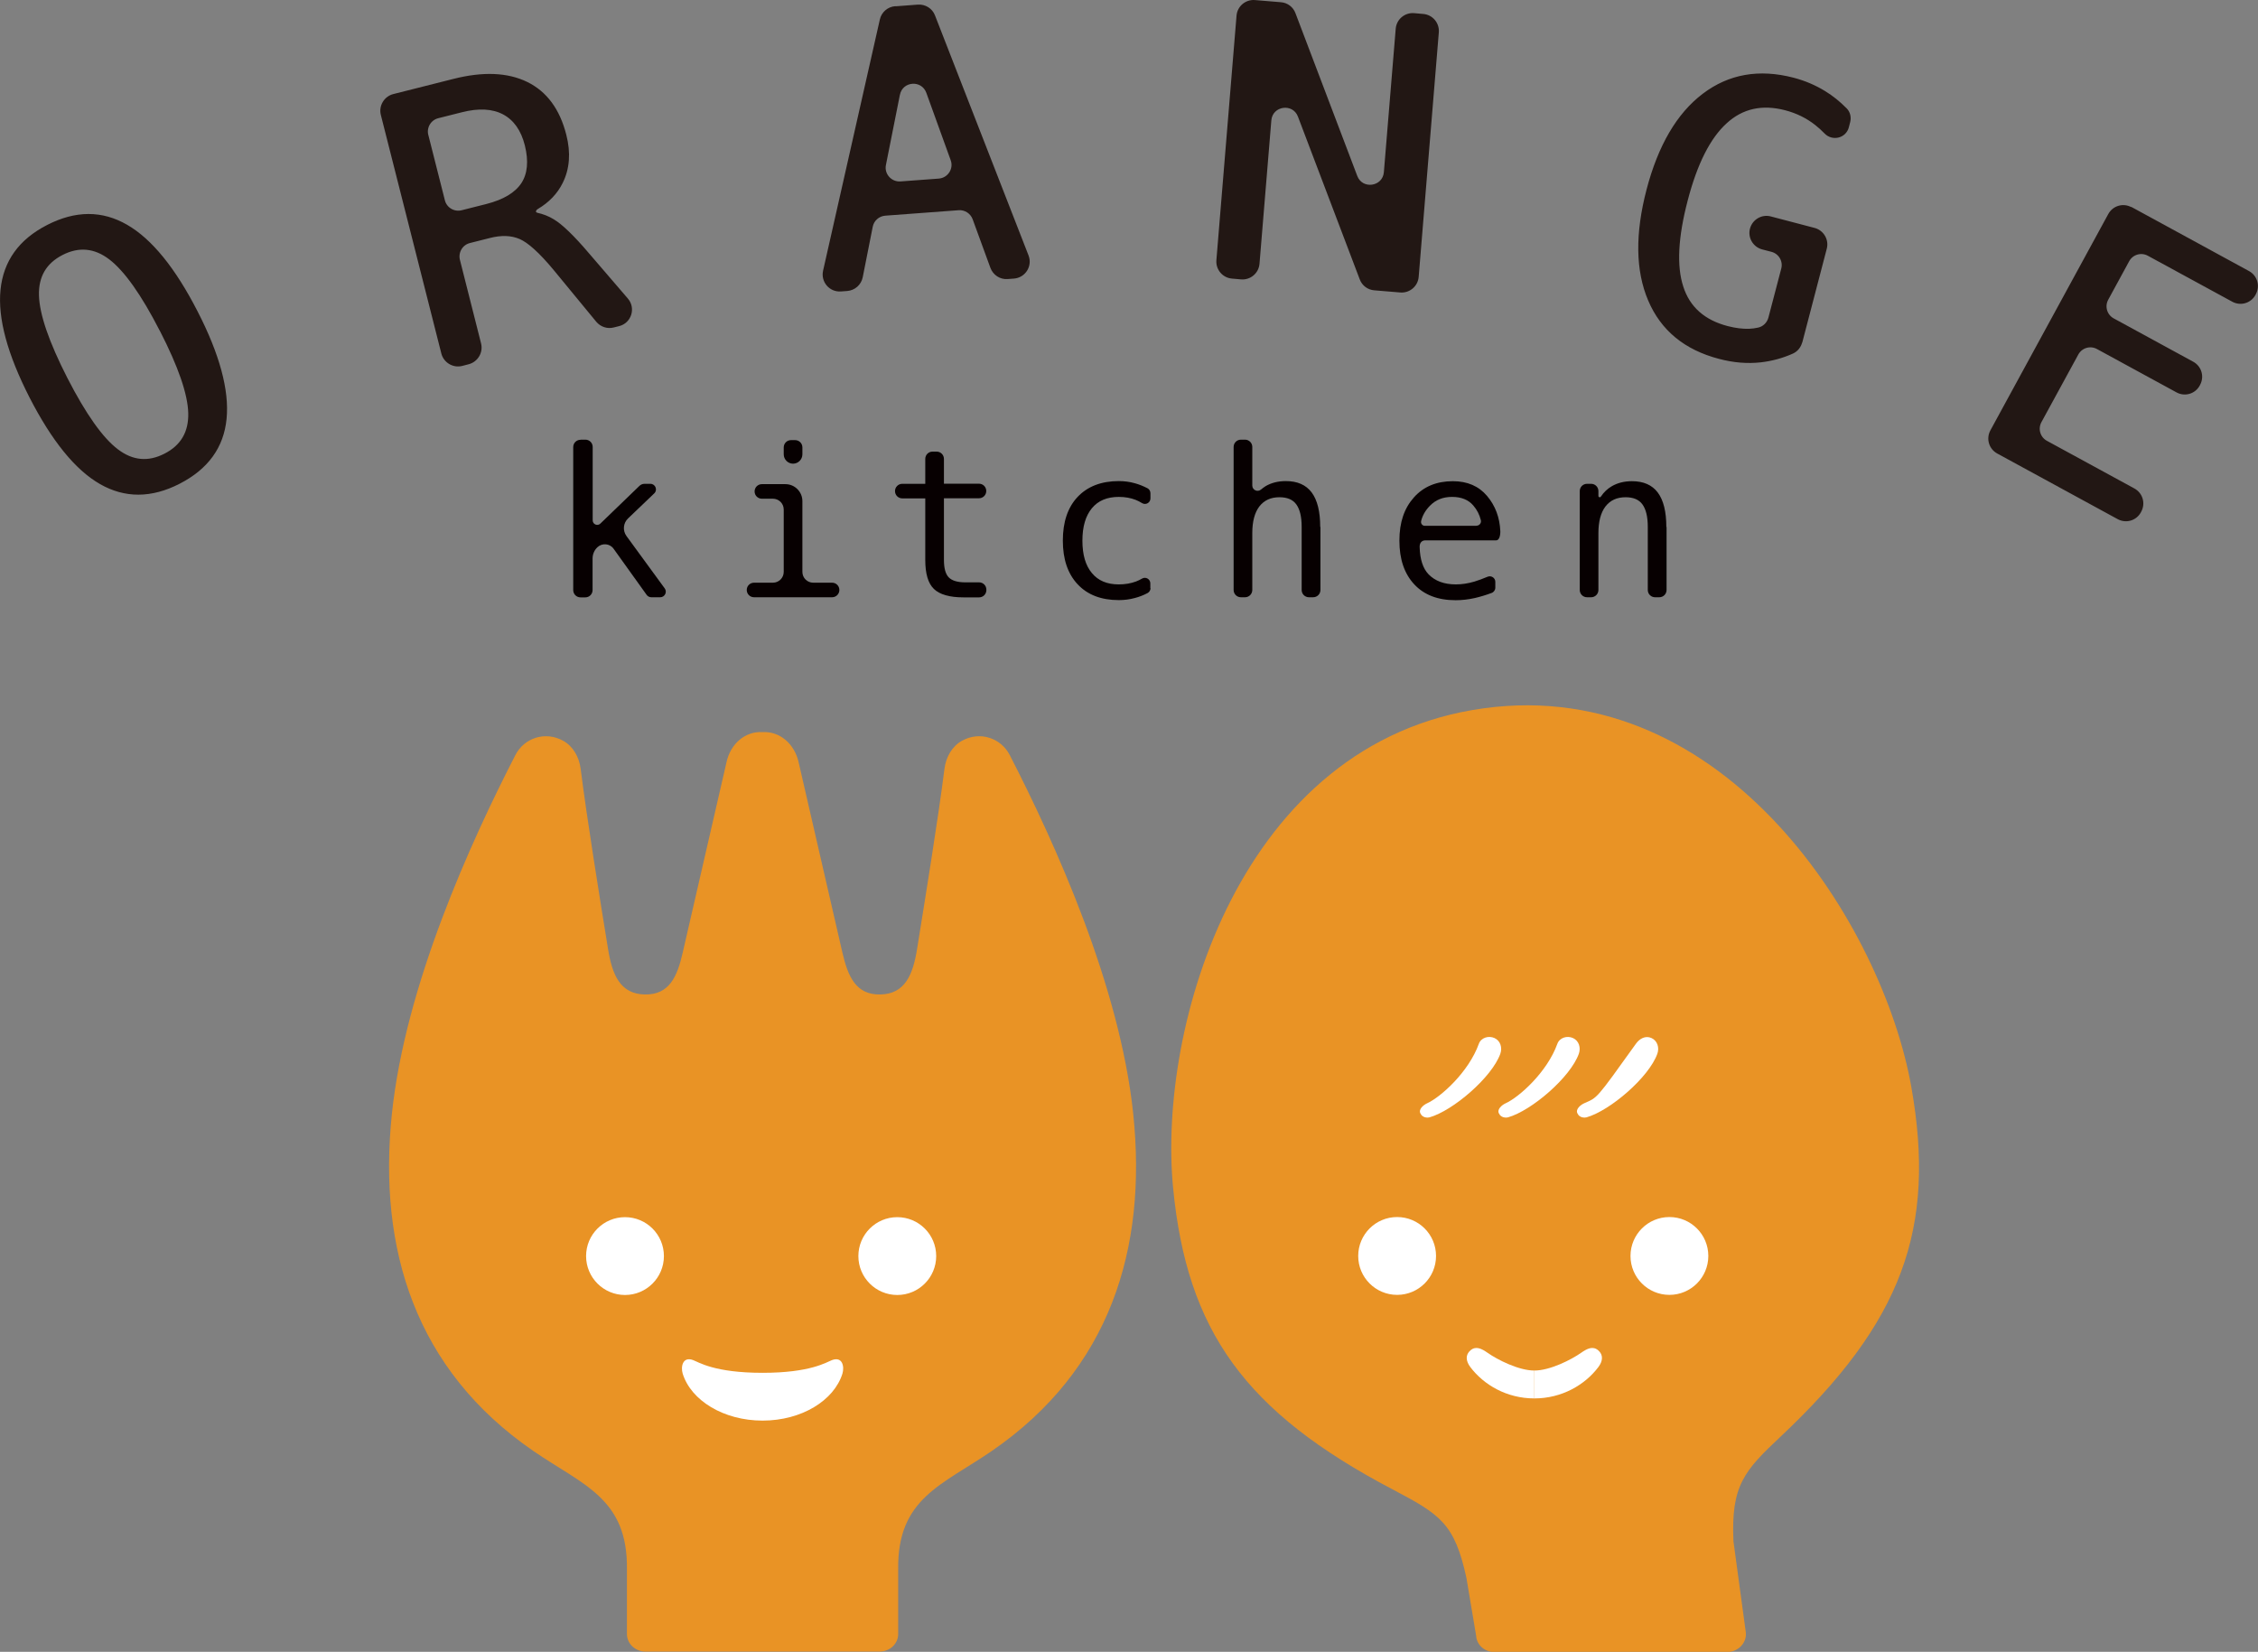<?xml version="1.0" encoding="UTF-8"?>
<svg id="_レイヤー_2" data-name="レイヤー 2" xmlns="http://www.w3.org/2000/svg" viewBox="0 0 198.45 145.17">
  <rect x="0" y="0" width="198.45" height="145.17" fill="#808080" stroke="none"/>
  <defs>
    <style>
      .cls-1 {
        fill: #fff;
      }

      .cls-2 {
        fill: #e99325;
      }

      .cls-3 {
        fill: #070001;
      }

      .cls-4 {
        fill: #221714;
        stroke: #221714;
        stroke-linecap: round;
        stroke-linejoin: round;
        stroke-width: .29px;
      }
    </style>
  </defs>
  <g id="_レイヤー_1-2" data-name="レイヤー 1">
    <g>
      <path class="cls-4" d="M17.23,27.42c1.94,3.77,2.78,6.9,2.54,9.37-.24,2.47-1.59,4.33-4.04,5.59s-4.74,1.26-6.88.03-4.18-3.75-6.13-7.55C.79,31.08-.06,27.95.19,25.48s1.58-4.33,4.02-5.58c2.45-1.26,4.75-1.26,6.89-.02,2.15,1.24,4.19,3.76,6.13,7.54ZM14.17,29c-1.63-3.18-3.13-5.29-4.48-6.32-1.35-1.03-2.78-1.16-4.26-.4-1.48.76-2.2,1.99-2.15,3.69s.89,4.14,2.52,7.33c1.63,3.17,3.12,5.28,4.47,6.3,1.35,1.03,2.77,1.16,4.25.4,1.49-.76,2.21-1.99,2.17-3.69-.04-1.69-.88-4.13-2.52-7.32Z"/>
      <path class="cls-4" d="M47.19,18.84c.5.11.97.29,1.41.56.73.44,1.75,1.42,3.05,2.95l3.42,3.98c.66.76.28,1.95-.69,2.19l-.48.12c-.51.13-1.04-.05-1.38-.45l-3.78-4.59c-1.24-1.49-2.25-2.4-3.02-2.73-.77-.33-1.68-.36-2.72-.09l-1.74.44c-.72.18-1.16.92-.98,1.65l1.86,7.35c.18.72-.26,1.46-.98,1.65l-.58.15c-.72.18-1.46-.26-1.65-.98l-5.32-20.98c-.18-.72.26-1.46.98-1.65l5.27-1.33c2.59-.66,4.73-.57,6.41.25,1.68.82,2.8,2.34,3.36,4.55.4,1.56.29,2.94-.31,4.14-.45.91-1.16,1.65-2.12,2.22-.31.18-.33.53,0,.6ZM37.5,11.88l1.46,5.76c.18.72.92,1.16,1.64.98l2.18-.55c1.53-.39,2.58-1.02,3.16-1.89.57-.87.68-2.02.33-3.43-.34-1.36-1.01-2.3-1.98-2.82-.98-.52-2.23-.59-3.75-.2l-2.06.52c-.72.18-1.16.92-.98,1.64Z"/>
      <path class="cls-4" d="M78.69.7l1.99-.15c.59-.04,1.15.3,1.36.86l8.22,21.09c.33.85-.25,1.77-1.16,1.84l-.55.04c-.6.05-1.16-.32-1.37-.89l-1.56-4.27c-.21-.57-.77-.93-1.37-.89l-6.46.48c-.61.05-1.11.49-1.23,1.09l-.88,4.44c-.12.6-.62,1.04-1.23,1.09l-.55.04c-.91.07-1.62-.76-1.42-1.65l4.99-22.08c.13-.58.63-1.01,1.22-1.05ZM78.95,8.29l-1.23,6.18c-.18.88.54,1.68,1.43,1.62l3.37-.25c.89-.07,1.48-.97,1.17-1.81l-2.14-5.92c-.47-1.29-2.33-1.15-2.6.19Z"/>
      <path class="cls-4" d="M110.28.15l2.29.19c.52.04.97.38,1.15.87l5.43,14.3c.51,1.35,2.5,1.07,2.62-.37l1.04-12.6c.06-.75.72-1.3,1.46-1.24l.8.07c.75.06,1.3.72,1.24,1.46l-1.77,21.49c-.06.75-.72,1.3-1.46,1.24l-2.29-.19c-.52-.04-.97-.38-1.15-.87l-5.43-14.3c-.51-1.35-2.5-1.07-2.62.37l-1.04,12.6c-.06.75-.72,1.3-1.46,1.24l-.8-.07c-.75-.06-1.3-.72-1.24-1.46l1.77-21.49c.06-.75.72-1.3,1.46-1.24Z"/>
      <path class="cls-4" d="M158.25,30.05c-.1.39-.36.72-.73.89-.89.4-1.82.65-2.78.76-1.17.13-2.38.03-3.62-.3-2.99-.78-5.03-2.46-6.13-5.04-1.1-2.58-1.15-5.79-.14-9.66,1.01-3.85,2.63-6.63,4.88-8.34,2.25-1.71,4.87-2.17,7.87-1.39.99.26,1.9.65,2.73,1.16.67.41,1.29.91,1.87,1.5.27.27.36.68.27,1.05l-.12.47c-.22.85-1.28,1.11-1.89.48-.27-.28-.55-.53-.84-.76-.79-.62-1.69-1.06-2.69-1.32-2.07-.54-3.84-.15-5.29,1.19-1.46,1.33-2.61,3.61-3.45,6.83-.86,3.27-.99,5.83-.39,7.66.59,1.84,1.93,3.03,4.01,3.57.7.18,1.34.26,1.92.24.28-.01.56-.05.83-.11.49-.11.87-.5,1-.98l1.13-4.31c.19-.72-.24-1.46-.97-1.65l-.81-.21c-.72-.19-1.16-.93-.97-1.65h0c.19-.72.93-1.16,1.65-.97l3.85,1.01c.72.19,1.16.93.97,1.65l-2.15,8.23Z"/>
      <path class="cls-4" d="M187.28,18.33l10.31,5.62c.66.36.9,1.18.54,1.84l-.03.06c-.36.66-1.18.9-1.84.54l-7.42-4.04c-.66-.36-1.48-.12-1.84.54l-1.84,3.38c-.36.66-.12,1.48.54,1.84l6.99,3.81c.66.36.9,1.18.54,1.84l-.03.06c-.36.66-1.18.9-1.84.54l-6.99-3.81c-.66-.36-1.48-.12-1.84.54l-3.24,5.94c-.36.66-.12,1.48.54,1.84l7.69,4.19c.66.36.9,1.18.54,1.84l-.03.06c-.36.66-1.18.9-1.84.54l-10.59-5.77c-.66-.36-.9-1.18-.54-1.84l10.36-19.01c.36-.66,1.18-.9,1.84-.54Z"/>
    </g>
    <path class="cls-2" d="M56.74,145.15c-.9,0-1.64-.69-1.64-1.54v-5.67c.09-6.27-3.85-7.41-8.24-10.43-10.38-7.14-13.65-17.77-12.42-29.6,1.18-11.32,6.92-23.89,10.86-31.56.77-1.49,2.61-2.12,4.19-1.25.87.48,1.41,1.43,1.54,2.45.54,4.3,1.71,11.57,2.41,15.85.36,2.24,1.05,3.97,3.25,4,2.12.03,2.83-1.55,3.31-3.67.94-4.09,2.72-11.8,3.86-16.78.35-1.55,1.6-2.7,3.16-2.61,1.56-.08,2.8,1.07,3.16,2.61,1.14,4.98,2.92,12.69,3.86,16.78.49,2.12,1.2,3.7,3.31,3.67,2.2-.03,2.89-1.76,3.25-4,.69-4.28,1.87-11.55,2.41-15.85.13-1.02.67-1.97,1.54-2.45,1.58-.87,3.42-.24,4.19,1.25,3.94,7.67,9.68,20.24,10.86,31.56,1.23,11.84-2.04,22.46-12.42,29.6-4.39,3.02-8.33,4.16-8.24,10.43v5.67c0,.85-.73,1.54-1.64,1.54h-20.56Z"/>
    <circle class="cls-1" cx="78.86" cy="110.39" r="3.42"/>
    <circle class="cls-1" cx="54.93" cy="110.39" r="3.42"/>
    <path class="cls-1" d="M67.02,124.85c3.42,0,6.28-1.76,7.02-4.13.18-.59.02-1.53-.91-1.19-.51.19-1.89,1.12-6.11,1.12-4.22,0-5.6-.93-6.11-1.12-.92-.34-1.09.6-.91,1.19.73,2.36,3.6,4.13,7.02,4.13Z"/>
    <path class="cls-2" d="M129.75,143.85l-.87-5.18c-1.04-4.78-2.3-5.57-6.48-7.77-12.98-6.82-18.08-13.92-19.3-26.51-1.37-14.23,5.88-39.21,27.29-42.14,21.41-2.93,35.1,19.19,37.59,33.27,2.21,12.46-.8,20.68-11.47,30.72-3.2,3.01-4.39,4.29-4.16,9.23l1.08,7.95c.12.84-.51,1.62-1.4,1.75h-20.47c-.89.12-1.7-.46-1.82-1.31Z"/>
    <path class="cls-1" d="M124.82,97.83c-.14-.34.25-.7.59-.86,1.22-.55,3.67-2.76,4.56-5.23.19-.54.85-.75,1.38-.51.52.24.7.84.51,1.38-.74,2.07-4.15,5-6.23,5.59-.14.04-.63.06-.8-.37Z"/>
    <path class="cls-1" d="M131.72,97.83c-.14-.34.25-.7.59-.86,1.22-.55,3.67-2.76,4.56-5.23.19-.54.85-.75,1.38-.51.52.24.7.84.51,1.38-.74,2.07-4.15,5-6.23,5.59-.14.04-.63.06-.8-.37Z"/>
    <path class="cls-1" d="M138.62,97.83c-.14-.34.25-.7.59-.86,1.22-.55.99-.25,4.56-5.23.33-.47.85-.75,1.38-.51.52.24.7.84.51,1.38-.74,2.07-4.15,5-6.23,5.59-.14.04-.63.06-.8-.37Z"/>
    <circle class="cls-1" cx="146.72" cy="110.38" r="3.42"/>
    <circle class="cls-1" cx="122.79" cy="110.38" r="3.42"/>
    <path class="cls-1" d="M134.85,122.9c-2.42,0-4.45-1.19-5.63-2.76-.39-.52-.45-1.07.02-1.47s.97-.15,1.5.22c.85.6,2.73,1.56,4.11,1.56"/>
    <path class="cls-1" d="M134.85,122.9c2.42,0,4.45-1.19,5.63-2.76.39-.52.45-1.07-.02-1.47s-.97-.15-1.5.22c-.85.6-2.73,1.56-4.11,1.56"/>
    <g>
      <path class="cls-3" d="M51.03,38.64h.42c.35,0,.64.28.64.64v6.45c0,.35.42.53.67.29l3.44-3.32c.12-.11.27-.18.44-.18h.52c.44,0,.66.54.34.84l-2.3,2.2c-.43.41-.49,1.07-.14,1.55l3.36,4.6c.24.32,0,.78-.39.78h-.79c-.16,0-.31-.08-.4-.2l-2.91-4.06c-.33-.47-1-.53-1.42-.14h0c-.28.26-.43.62-.43,1v2.77c0,.35-.28.64-.64.64h-.42c-.35,0-.64-.28-.64-.64v-12.57c0-.35.28-.64.64-.64Z"/>
      <path class="cls-3" d="M66.97,42.55h2.06c.82,0,1.49.67,1.49,1.49v6.22c0,.53.43.95.95.95h1.66c.35,0,.64.28.64.64h0c0,.35-.28.64-.64.64h-6.86c-.35,0-.64-.28-.64-.64h0c0-.35.28-.64.64-.64h1.66c.53,0,.95-.43.95-.95v-5.48c0-.53-.43-.95-.95-.95h-.97c-.35,0-.64-.28-.64-.64h0c0-.35.28-.64.64-.64ZM69.52,38.68h.36c.35,0,.64.28.64.64v.61c0,.45-.37.82-.82.82h0c-.45,0-.82-.37-.82-.82v-.61c0-.35.28-.64.64-.64Z"/>
      <path class="cls-3" d="M82.96,40.32v2.19h3.08c.35,0,.64.28.64.64h0c0,.35-.28.64-.64.64h-3.08v5.41c0,.74.14,1.25.42,1.54s.77.44,1.46.44h1.21c.35,0,.64.28.64.64v.04c0,.35-.28.64-.64.64h-1.37c-1.23,0-2.09-.25-2.6-.74s-.76-1.34-.76-2.55v-5.41h-2.02c-.35,0-.64-.28-.64-.64h0c0-.35.28-.64.64-.64h2.02v-2.19c0-.35.28-.64.64-.64h.36c.35,0,.64.28.64.64Z"/>
      <path class="cls-3" d="M101.12,51.68c0,.18-.1.35-.26.44-.36.19-.72.33-1.1.43-.47.13-.94.19-1.43.19-1.54,0-2.75-.46-3.62-1.39s-1.3-2.21-1.3-3.84.43-2.92,1.3-3.84,2.08-1.39,3.62-1.39c.48,0,.95.06,1.41.19.37.1.74.25,1.11.44.16.08.26.26.26.44v.45c0,.38-.41.61-.73.42-.19-.12-.38-.21-.57-.29-.44-.17-.93-.26-1.48-.26-1.03,0-1.82.33-2.37,1s-.83,1.61-.83,2.85.28,2.18.83,2.84c.55.67,1.34,1,2.36,1,.57,0,1.08-.09,1.53-.26.18-.07.35-.15.52-.25.32-.19.73.04.73.42v.43Z"/>
      <path class="cls-3" d="M116.05,46.31v5.54c0,.35-.28.64-.64.64h-.37c-.35,0-.64-.28-.64-.64v-5.54c0-.9-.16-1.55-.47-1.98s-.81-.63-1.48-.63c-.77,0-1.35.27-1.77.81-.41.54-.62,1.32-.62,2.34v5c0,.35-.28.64-.64.64h-.36c-.35,0-.64-.28-.64-.64v-12.57c0-.35.28-.64.64-.64h.36c.35,0,.64.28.64.64v3.39c0,.4.47.61.77.35.13-.11.27-.21.41-.3.5-.29,1.09-.44,1.77-.44,1.01,0,1.77.33,2.27,1,.5.67.75,1.68.75,3.03Z"/>
      <path class="cls-3" d="M124.77,48.09c.03,1.07.29,1.87.78,2.38.57.59,1.37.89,2.4.89.52,0,1.07-.08,1.64-.25.36-.11.74-.25,1.14-.42.32-.14.69.09.69.44v.52c0,.2-.13.39-.32.46-.51.19-1.01.34-1.49.45-.58.13-1.14.19-1.68.19-1.55,0-2.76-.46-3.63-1.39s-1.31-2.21-1.31-3.84.43-2.86,1.28-3.81,1.99-1.42,3.42-1.42c1.27,0,2.27.43,3,1.29.73.86,1.12,1.9,1.17,3.11,0,0,.03.8-.38.8h-6.22c-.26,0-.51.18-.49.61ZM129.77,46.2c.25,0,.44-.24.38-.48-.12-.49-.34-.92-.67-1.3-.43-.5-1.05-.75-1.86-.75s-1.44.26-1.95.78c-.4.41-.65.85-.77,1.34-.05.22.11.43.33.42h4.53Z"/>
      <path class="cls-3" d="M146.47,46.31v5.54c0,.35-.28.64-.64.64h-.37c-.35,0-.64-.28-.64-.64v-5.54c0-.9-.16-1.55-.47-1.98s-.81-.63-1.48-.63c-.77,0-1.35.27-1.77.81-.41.54-.62,1.32-.62,2.34v5c0,.35-.28.64-.64.64h-.36c-.35,0-.64-.28-.64-.64v-8.69c0-.35.28-.64.64-.64h.36c.35,0,.64.28.64.64v.43c0,.1.14.17.22.05.26-.39.58-.69.96-.91.5-.29,1.09-.44,1.77-.44,1.01,0,1.77.33,2.27,1,.5.67.75,1.68.75,3.03Z"/>
    </g>
  </g>
</svg>